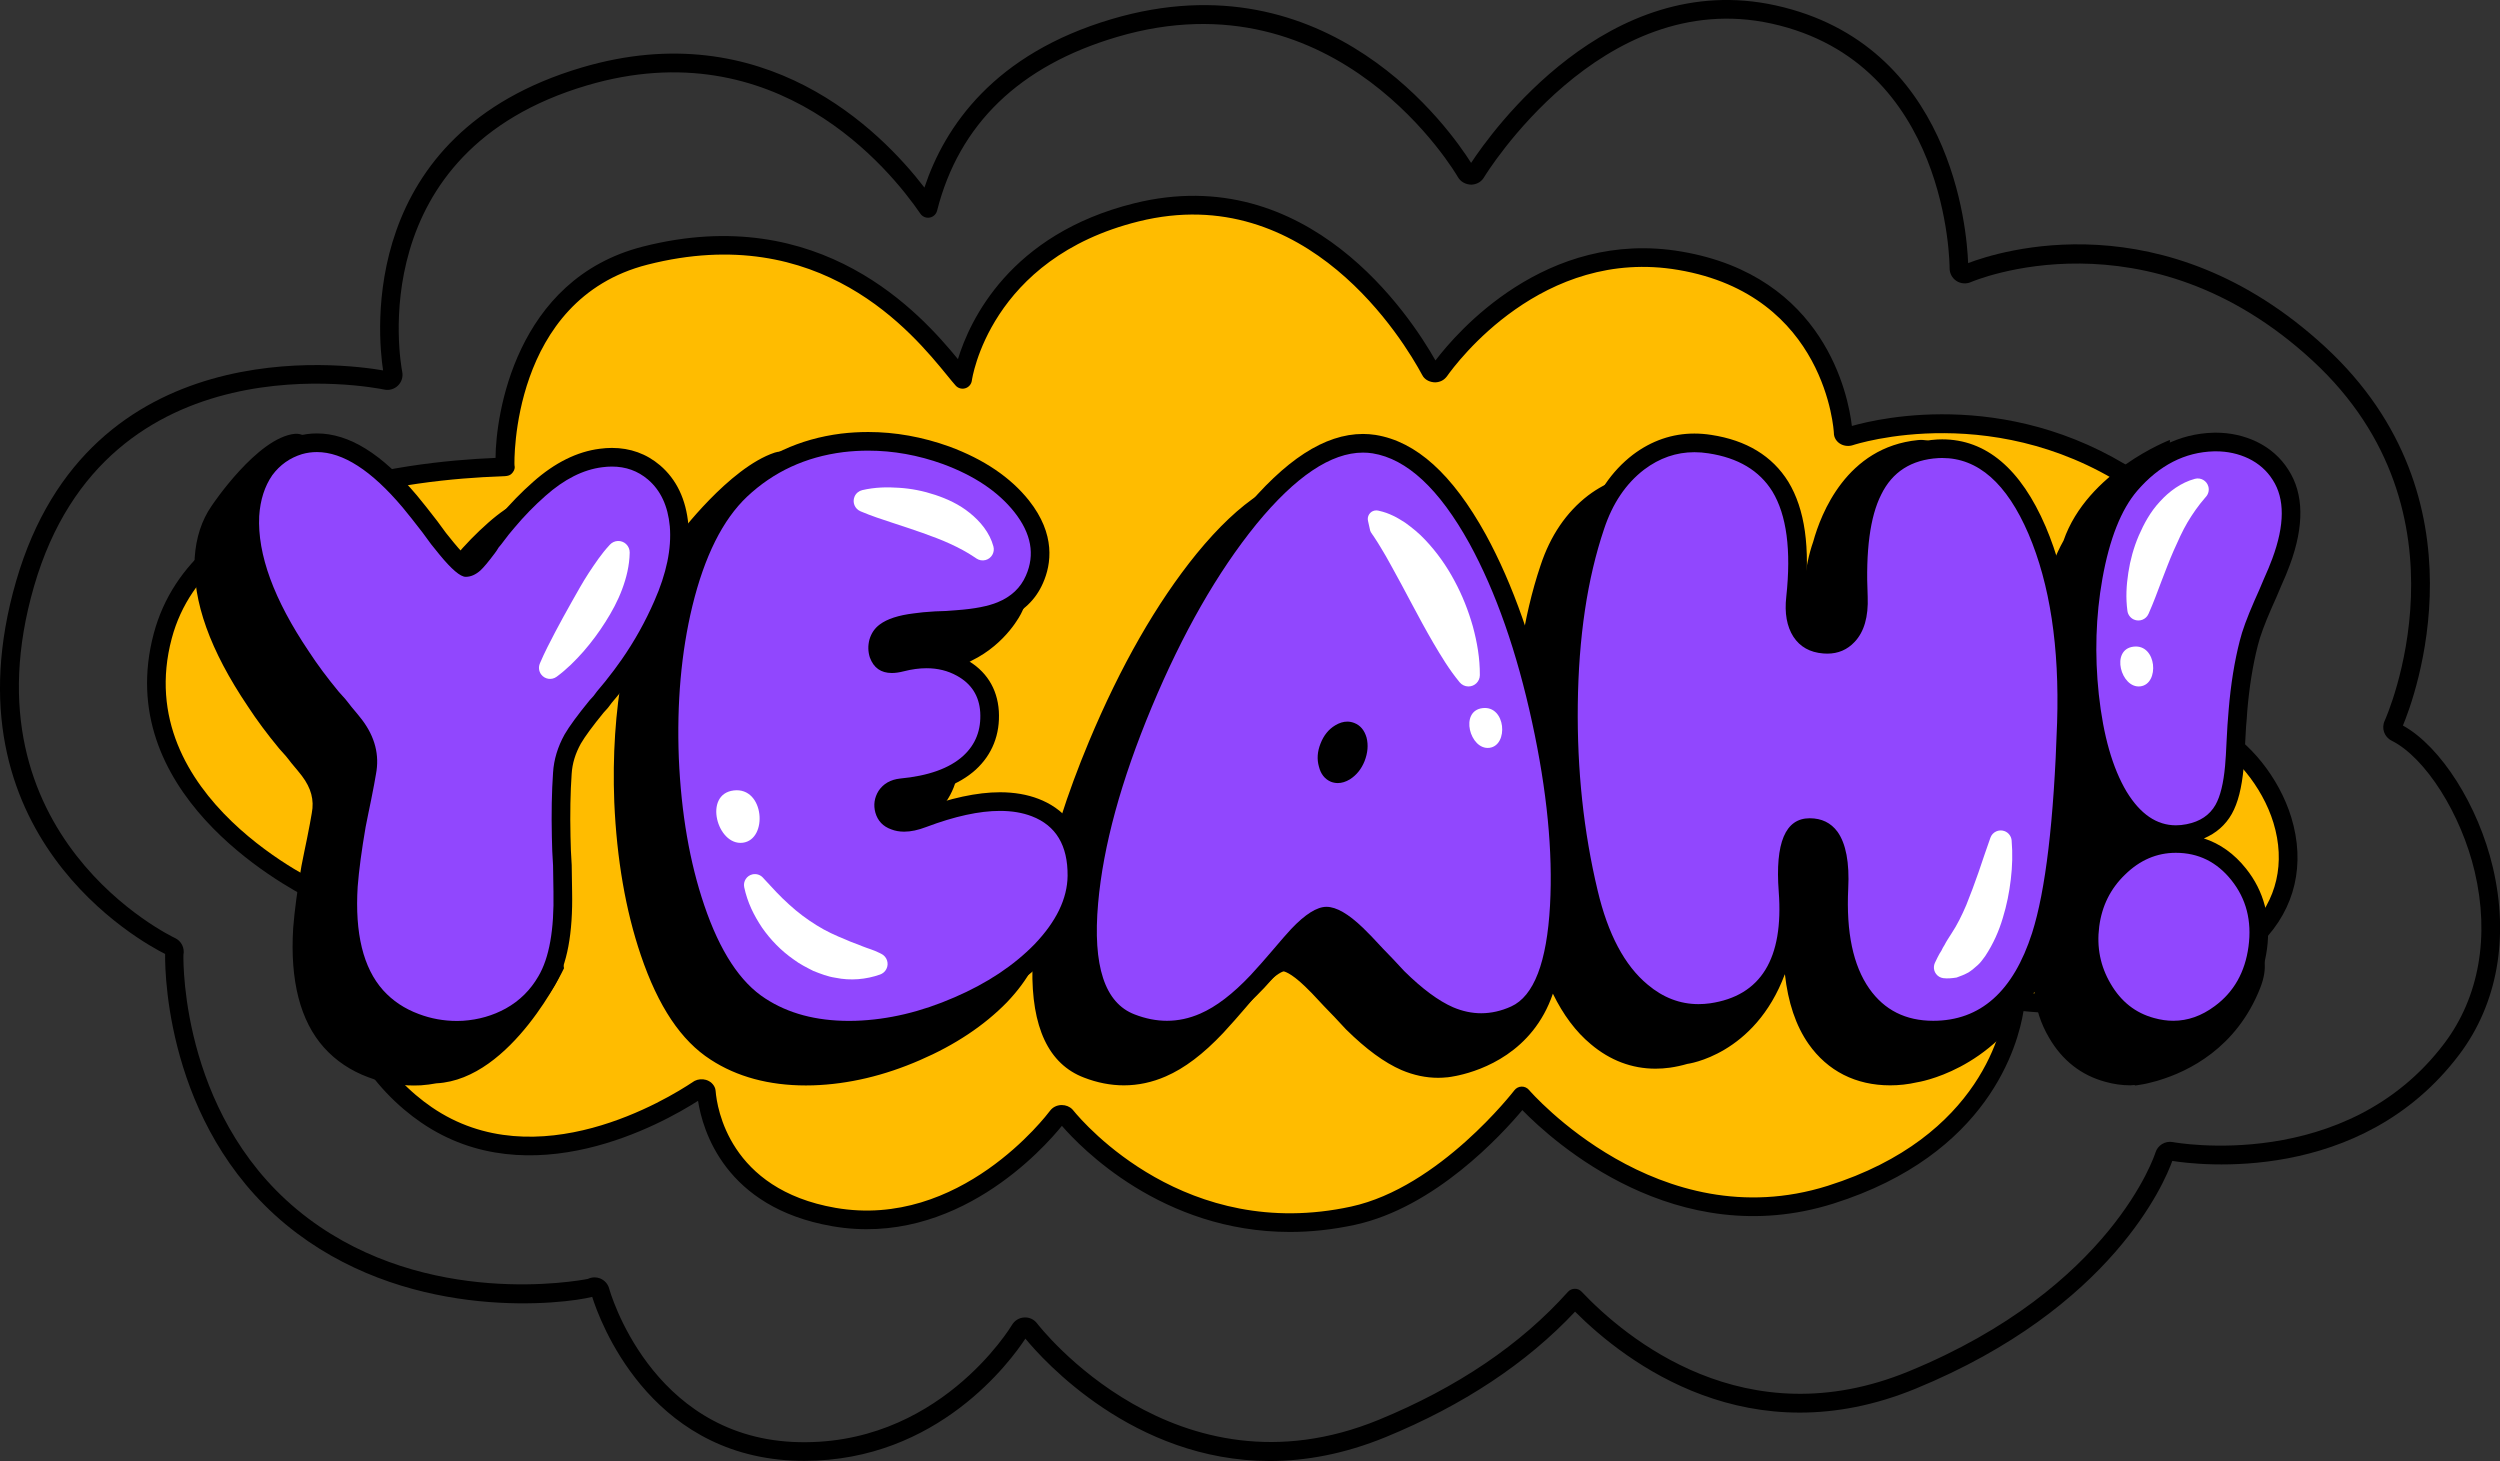 <?xml version="1.0" encoding="UTF-8"?>
<!DOCTYPE svg PUBLIC '-//W3C//DTD SVG 1.0//EN'
          'http://www.w3.org/TR/2001/REC-SVG-20010904/DTD/svg10.dtd'>
<svg height="615.4" preserveAspectRatio="xMidYMid meet" version="1.0" viewBox="0.0 0.0 1053.0 615.4" width="1053.0" xmlns="http://www.w3.org/2000/svg" xmlns:xlink="http://www.w3.org/1999/xlink" zoomAndPan="magnify"
><rect x="0.0" y="0.0" width="1053.0" height="615.4" fill="#333333" stroke="none"/><defs
  ><clipPath id="a"
    ><path d="M 0 0 L 1053.031 0 L 1053.031 615.379 L 0 615.379 Z M 0 0"
    /></clipPath
  ></defs
  ><g
  ><g clip-path="url(#a)" id="change1_1"
    ><path d="M 618.324 70.656 C 618.324 70.66 618.324 70.66 618.324 70.664 C 618.324 70.66 618.324 70.66 618.324 70.656 Z M 1011.559 306.875 C 1011.559 306.879 1011.559 306.883 1011.559 306.887 C 1011.559 306.883 1011.559 306.879 1011.559 306.875 Z M 69.605 400.449 C 69.539 400.676 69.527 400.906 69.566 401.125 C 69.582 400.711 69.598 400.48 69.605 400.449 Z M 248.996 544.777 C 248.996 544.781 248.996 544.781 248.996 544.785 C 248.996 544.781 248.996 544.777 248.996 544.777 Z M 251.195 545.652 C 251.129 545.695 251.027 545.742 250.906 545.789 C 251.008 545.758 251.105 545.711 251.195 545.652 Z M 250.434 538.031 C 251.188 538.031 251.941 538.16 252.66 538.43 C 254.625 539.184 256.078 540.809 256.594 542.789 C 256.754 543.391 273.738 604.371 333.918 607.344 C 394.918 610.203 425.934 558.598 426.238 558.078 C 427.324 556.219 429.246 555.035 431.383 554.918 C 433.527 554.777 435.531 555.711 436.844 557.445 C 437.43 558.219 495.254 633.109 580.715 598.027 C 613.738 584.465 640.547 566.336 660.402 544.141 C 661.137 543.32 662.176 542.848 663.27 542.832 C 664.449 542.805 665.422 543.258 666.176 544.055 C 684.672 563.562 735.121 605.883 803.918 577.633 C 889.625 542.438 907.699 486.055 907.871 485.488 C 908.797 482.383 911.977 480.43 915.207 481.051 C 915.93 481.188 988.129 494.418 1029.578 439.434 C 1044.199 420.047 1048.738 394.383 1042.352 367.164 C 1036.629 342.812 1021.59 319.086 1007.359 311.973 C 1004.238 310.406 1002.961 306.719 1004.441 303.566 C 1004.828 302.711 1043.621 216.121 974.082 151.934 C 904.055 87.289 830.883 118.496 830.152 118.816 C 828.188 119.695 825.859 119.512 824.059 118.34 C 822.227 117.133 821.152 115.113 821.172 112.938 C 821.18 112.066 820.992 26.473 746.254 9.953 C 674.367 -5.945 625.555 73.875 625.07 74.684 C 624.301 75.984 622.754 77.59 619.82 77.781 C 617.258 77.75 615.168 76.512 614.055 74.559 C 613.551 73.672 563.676 -11.953 470.539 15.551 C 429.445 27.676 403.93 52.301 394.703 88.738 C 394.324 90.234 393.105 91.375 391.586 91.645 C 390.059 91.93 388.527 91.266 387.656 89.996 C 374.895 71.363 327.102 12.398 247.332 35.945 C 152.508 63.922 168.688 152.863 169.422 156.637 C 169.836 158.734 169.172 160.887 167.648 162.391 C 166.121 163.891 163.953 164.535 161.879 164.094 C 157.121 163.117 44.945 141.324 14.355 246.891 C -16.234 352.398 72.754 394.656 73.656 395.07 C 76.375 396.309 77.859 399.297 77.262 402.172 C 77.16 406.027 76.75 473.395 129.898 513.254 C 180.109 550.91 243.039 539.586 247.625 538.676 C 248.508 538.246 249.469 538.031 250.434 538.031 Z M 534.824 615.379 C 477.383 615.383 439.344 572.887 431.895 563.828 C 425.805 573.129 395.066 615.309 338.871 615.312 C 337.121 615.312 335.348 615.273 333.543 615.188 C 272.871 612.191 252.543 556.117 249.434 546.246 C 237.832 549.211 175.055 556.941 125.188 519.531 C 71.309 479.125 69.387 412.148 69.551 401.805 C 60.059 397.074 -24.18 351.602 6.812 244.703 C 37.438 139.031 144.352 153.07 161.355 156.012 C 159.074 141.062 150.594 56.305 245.109 28.414 C 321.984 5.707 370.836 54.906 389.367 79.008 C 397.926 53.273 418.711 22.656 468.312 8.02 C 559.629 -18.949 611.098 55.066 619.629 68.613 C 628.121 55.684 677.242 -13.34 747.945 2.285 C 822.203 18.695 828.461 96.68 828.977 110.824 C 841.664 105.957 911.477 83.453 979.41 146.164 C 1048.578 210.012 1016.859 294.215 1012.109 305.598 C 1028.059 314.41 1043.859 339.219 1050 365.371 C 1056.93 394.898 1051.898 422.883 1035.859 444.16 C 994.27 499.312 925.316 490.633 914.977 488.98 C 911.836 497.762 889.801 550.852 806.902 584.895 C 737 613.609 685.082 574.129 663.414 552.477 C 643.082 574.152 616.285 591.91 583.695 605.289 C 566.211 612.469 549.855 615.379 534.824 615.379"
    /></g
    ><g id="change2_1"
    ><path d="M 961.324 345.391 C 956.258 328.785 943.219 313.137 930.316 308.172 C 929.324 307.789 928.906 306.867 929.379 306.094 C 929.727 305.52 963.465 248.32 903.234 205.535 C 842.832 162.633 779.852 183.547 779.23 183.766 C 778.961 183.859 778.68 183.902 778.395 183.902 C 778 183.902 777.609 183.816 777.27 183.645 C 776.684 183.348 776.336 182.844 776.344 182.309 C 776.355 181.73 772.969 120.949 707.574 109.828 C 644.922 99.164 606.574 155.824 606.16 156.355 C 605.789 156.84 605.27 157.082 604.379 157.129 C 603.648 157.117 602.98 156.812 602.617 156.324 C 602.199 155.746 558.973 69.535 478.703 89.434 C 412.422 105.863 405.449 159.785 405.449 159.785 C 394.746 147.762 354.285 86.645 271.754 107.664 C 211.703 122.961 212.195 194.09 212.836 196.609 C 212.969 197.125 87.84 195.402 68.551 267.883 C 49.855 338.133 134.617 376.379 135.398 376.652 C 136.328 376.98 134.133 438.348 179.586 469.562 C 230.047 504.211 293.809 459.055 294.375 458.766 C 294.926 458.484 295.617 458.43 296.238 458.605 C 296.855 458.789 297.324 459.188 297.492 459.68 C 297.633 460.094 298.902 503.535 351.238 512.613 C 406.758 522.246 445.191 470.512 445.453 470.16 C 445.801 469.699 446.418 469.406 447.105 469.375 C 447.828 469.344 448.449 469.578 448.867 470.004 C 449.355 470.508 494.047 528.539 569.91 512.051 C 609 503.551 640.988 461.598 640.988 461.598 C 640.988 461.598 696.242 526.777 771.023 503.207 C 844.723 479.977 848.609 423.25 848.754 422.875 C 849.051 422.094 850.094 421.621 851.109 421.773 C 851.746 421.871 914.035 430.793 950.066 394.02 C 962.898 380.93 966.895 363.656 961.324 345.391" fill="#ffbc00"
    /></g
    ><g id="change1_2"
    ><path d="M 780.258 182.059 C 780.27 182.242 780.273 182.352 780.273 182.383 C 780.273 182.273 780.27 182.164 780.258 182.059 Z M 850.523 425.66 C 850.531 425.66 850.539 425.66 850.547 425.66 C 850.535 425.66 850.531 425.66 850.523 425.66 Z M 447.215 465.445 C 448.926 465.445 450.531 466.094 451.672 467.254 C 451.758 467.34 451.984 467.605 452.059 467.699 C 456.73 473.434 499.734 523.289 569.074 508.211 C 606.266 500.129 637.559 459.621 637.871 459.215 C 638.594 458.273 639.703 457.707 640.891 457.676 C 642.055 457.645 643.215 458.148 643.988 459.055 C 644.523 459.688 698.508 521.953 769.844 499.465 C 835.152 478.879 843.758 431.891 844.816 422.68 C 844.855 422.355 844.969 421.785 845.082 421.477 C 846.051 418.953 848.816 417.441 851.711 417.895 C 852.289 417.977 912.801 426.441 947.266 391.27 C 959.039 379.258 962.699 363.367 957.57 346.535 C 952.902 331.242 940.574 316.324 928.902 311.84 C 927.289 311.215 926.062 309.973 925.539 308.434 C 925.039 306.984 925.215 305.387 926.012 304.066 C 927.336 301.844 957.832 249.137 900.961 208.734 C 842.465 167.191 781.117 187.273 780.508 187.477 C 778.852 188.043 776.984 187.91 775.484 187.141 C 773.574 186.18 772.387 184.301 772.418 182.246 C 772.395 181.836 769.312 124.312 706.914 113.699 C 649.73 103.941 613.406 152.895 609.453 158.504 C 608.18 160.172 606.602 160.941 604.578 161.051 C 602.367 161.023 600.555 160.133 599.465 158.66 C 599.352 158.512 599.062 158.016 598.973 157.844 C 591.508 143.969 550.664 75.637 479.648 93.246 C 416.703 108.844 409.406 159.777 409.344 160.289 C 409.145 161.812 408.074 163.082 406.605 163.535 C 405.141 163.996 403.539 163.547 402.516 162.398 C 401.562 161.328 400.379 159.883 398.965 158.145 C 384.395 140.297 345.699 92.875 272.723 111.473 C 215.051 126.16 216.613 195.242 216.699 195.922 C 216.992 197.07 216.691 198.02 215.973 198.969 C 214.82 200.508 213.645 200.551 210.797 200.648 C 174.289 201.934 87.711 211.156 72.344 268.891 C 54.484 336.016 136.047 372.664 136.879 373.016 C 139.266 373.848 139.398 375.883 139.621 379.254 C 142.961 429.566 164.406 454.371 181.809 466.324 C 226.078 496.73 281.285 462.801 291.906 455.688 C 292.031 455.605 292.445 455.34 292.578 455.27 C 294.035 454.535 295.762 454.379 297.34 454.836 C 299.18 455.371 300.629 456.711 301.207 458.41 C 301.312 458.719 301.406 459.32 301.434 459.641 C 301.996 466.48 307.086 500.969 351.91 508.746 C 404.289 517.828 440.773 469.859 442.305 467.816 C 443.387 466.387 445.066 465.535 446.93 465.449 C 447.023 465.445 447.121 465.445 447.215 465.445 Z M 543.293 518.898 C 489.445 518.898 455.176 483.328 447.273 474.203 C 439.844 483.402 402.586 525.52 350.566 516.484 C 305.262 508.625 295.926 475.977 294.012 463.664 C 278.797 473.402 223.297 504.336 177.359 472.797 C 158.531 459.863 135.336 433.227 131.789 379.773 C 131.773 379.586 131.762 379.414 131.754 379.242 C 117.797 372.316 47.109 333.184 64.754 266.875 C 81.219 205.02 169.496 194.465 208.723 192.867 C 208.793 175.258 216.859 117.598 270.785 103.863 C 345.91 84.723 388.098 132.539 403.484 151.27 C 408.461 135.02 425.266 98.633 477.762 85.621 C 551.027 67.469 594.012 133.07 604.617 151.824 C 613.359 140.312 651.012 96.203 708.234 105.957 C 768.652 116.234 778.504 166.609 780.012 179.422 C 791.527 176.121 849.391 162.48 905.508 202.332 C 961.191 241.891 940.129 293.48 934.113 305.539 C 947.234 311.777 959.992 327.586 965.078 344.242 C 965.078 344.242 965.078 344.242 965.082 344.242 C 971.086 363.953 966.75 382.602 952.871 396.77 C 918.965 431.363 862.945 427.051 852.301 425.879 C 850.02 440.062 837.672 486.32 772.203 506.957 C 706.066 527.797 654.293 480.973 641.207 467.578 C 632.32 478.176 604.371 508.574 570.746 515.887 C 561.109 517.98 551.949 518.898 543.293 518.898"
    /></g
    ><g id="change1_3"
    ><path d="M 932.426 388.512 C 931.355 386.695 930.191 384.914 928.832 383.215 C 924.426 377.691 919.145 373.637 913.184 371.156 C 917.32 368.902 920.633 365.66 922.953 361.551 C 925.629 356.801 927.309 350.254 928.102 341.523 C 928.336 339.035 928.566 335.277 928.801 330.07 L 928.961 327.156 L 929.121 324.316 C 929.34 321.969 929.508 319.781 929.625 317.754 C 930.469 307.656 931.953 298.41 934.043 290.27 C 934.945 286.555 936.859 281.375 939.758 274.758 L 941.742 270.289 L 943.648 265.789 C 945.238 262.266 946.527 259.16 947.496 256.492 C 953.742 239.617 953.496 225.758 946.754 215.348 C 943.461 210.113 938.781 205.957 932.918 203.098 C 927.387 200.469 921.441 199.16 915.168 199.16 L 914.199 199.172 C 913.98 199.176 913.766 199.215 913.547 199.223 L 913.973 185.297 C 913.973 185.297 879.266 198.602 869.16 227.711 C 865.797 233.688 863.055 240.844 860.887 249.266 C 858.199 251.824 854.648 254.215 850.418 256.449 C 848.758 250.496 846.883 244.773 844.617 239.469 C 839.246 226.957 832.773 217.555 825.258 211.293 C 823.195 195.07 818.055 184.352 807.848 185.363 C 777.777 188.34 766.961 216.41 763.723 228.172 C 760.09 238.438 758.672 252.152 759.488 269.867 C 759.645 273.82 759.176 276.953 758.191 279.344 C 753.582 279.969 749.074 280.543 744.695 281.066 C 743.254 278.625 742.738 275.055 743.258 270.469 C 745.621 248.559 743.297 232.203 736.148 220.426 C 729.195 209.223 718.004 202.41 702.828 200.109 C 700.41 199.727 697.941 199.531 695.543 199.531 C 685.941 199.531 676.984 202.609 668.918 208.688 C 659.723 215.754 653 225.656 648.871 238.176 C 641.594 259.781 637.719 285.59 637.379 314.84 C 637.324 319.039 637.371 323.215 637.465 327.367 C 637.012 325.102 636.578 322.852 636.078 320.551 C 629.457 289.953 620.262 263.758 608.75 242.691 C 594.457 216.867 578.984 202.957 561.43 200.121 C 559.586 199.84 557.773 199.699 555.969 199.699 C 539.473 199.699 522.461 210.68 503.965 233.266 C 487.188 253.941 471.941 280.574 458.621 312.453 C 449.379 334.602 442.844 355.238 438.953 374.176 C 435.48 362.16 427.094 356.312 419.742 353.484 C 414.801 351.582 409.188 350.613 403.062 350.613 C 393.172 350.613 381.965 353.023 368.805 357.977 C 366.391 358.906 364.352 359.367 362.691 359.367 C 361.863 359.367 361.168 359.254 360.566 359.02 C 360.477 358.984 360.391 358.949 360.301 358.922 C 359.504 358.637 359.453 358.469 359.293 357.914 C 359.137 357.352 359.129 356.887 359.562 356.129 C 359.84 355.742 360.34 355.246 361.965 355.062 C 375.664 353.785 386.375 349.805 393.629 343.246 C 400.898 336.598 404.398 327.734 403.793 317.582 C 403.137 307.492 398.098 299.625 389.219 294.777 C 384.129 291.961 378.363 290.52 372.129 290.52 C 370.484 290.52 368.777 290.668 367.055 290.867 C 370.504 288.152 374.621 285.922 379.473 284.574 L 380.684 284.531 C 380.801 284.527 380.914 284.52 381.027 284.512 L 385.547 284.176 C 394.066 283.543 400.621 282.23 405.59 280.16 C 406.902 279.617 408.055 278.934 409.242 278.273 C 424.133 271.012 430.172 258.254 430.172 258.254 L 437.727 242.391 C 437.727 242.391 429.633 237.285 417.781 230.285 C 417.285 229.594 416.793 228.902 416.242 228.203 C 408.41 218.328 396.949 210.551 382.168 205.086 C 375.113 202.543 368 200.875 360.891 199.895 C 345.586 192.977 332.359 188.625 326.312 190.637 C 307.051 197.043 285.711 225.625 285.711 225.625 L 285.562 225.801 C 285.504 225.871 285.441 225.945 285.383 226.016 L 273.102 240.715 C 273.074 240.172 273.07 239.625 273.027 239.094 C 272.02 228.039 267.867 219.355 260.684 213.219 C 254.723 208.148 247.641 205.582 239.617 205.582 C 237.914 205.582 236.148 205.703 234.371 205.938 C 224.59 207.16 214.898 211.957 205.625 220.188 C 200.645 224.578 195.934 229.41 191.645 234.527 C 190.039 236.363 188.305 238.531 186.613 240.828 C 186.148 241.473 185.664 242.078 185.09 242.734 C 184.77 243.102 184.477 243.492 184.219 243.906 L 183.527 245.008 L 182.855 245.953 C 180.887 248.574 179.668 250.027 178.934 250.844 L 177.938 250.41 C 176.961 249.426 175.672 248.016 173.988 245.969 C 173.18 244.961 172.047 243.559 170.648 241.836 L 168.941 239.504 L 167.102 236.992 C 165.105 234.398 163.328 232.129 161.719 230.109 C 151.715 210.75 134.867 181.707 124.258 182.719 C 108.398 184.227 89.305 212.844 89.293 212.859 C 89.23 212.945 89.168 213.031 89.109 213.117 C 84.945 219.145 82.555 226.473 82.004 234.902 C 81.109 253.402 88.449 273.859 104.438 297.594 C 108.098 303.207 112.523 309.168 117.516 315.203 C 117.566 315.266 117.617 315.324 117.668 315.383 C 118.438 316.266 119.363 317.305 120.445 318.492 L 121.602 319.938 L 122.695 321.348 C 122.773 321.449 122.855 321.547 122.941 321.645 C 124.738 323.766 126.168 325.512 127.191 326.84 C 131.062 331.973 132.395 336.973 131.324 342.488 C 131.305 342.594 131.285 342.695 131.27 342.801 C 130.953 344.797 130.301 348.277 129.328 353.145 L 128.164 358.777 L 126.984 364.684 C 126.969 364.762 126.953 364.844 126.941 364.922 C 125.223 374.879 124.062 383.598 123.492 390.836 C 122.102 413.137 126.473 430.047 136.473 441.242 C 141.48 446.812 147.758 451.012 155.141 453.742 C 161.223 456.039 167.699 457.215 174.332 457.215 C 175.32 457.215 176.316 457.188 177.32 457.137 C 179.559 456.984 181.73 456.68 183.863 456.285 C 183.895 456.285 183.926 456.293 183.957 456.289 C 215.707 454.539 237.559 407.812 237.559 407.812 L 224.875 338.414 C 225.504 336.23 226.391 334.066 227.602 331.879 C 229.246 329.051 232.461 324.676 237.074 319.027 L 238.586 317.363 C 238.777 317.152 238.961 316.934 239.133 316.703 L 240.461 314.934 C 241.793 313.379 242.91 312.031 243.812 310.902 C 246.605 307.41 249.098 304.09 251.211 301.035 C 255.199 295.297 258.789 289.199 261.988 282.879 L 262.348 282.582 C 259.227 299.699 257.984 318.219 258.734 337.871 C 259.773 361.871 263.535 383.543 269.914 402.328 C 277.238 423.926 286.867 438.328 299.359 446.348 C 310.371 453.531 323.875 457.191 339.434 457.191 C 340.445 457.191 341.465 457.176 342.492 457.145 C 357.328 456.664 372.461 453.09 387.5 446.523 C 402.195 440.191 414.539 431.98 424.148 422.133 C 428.656 417.406 432.188 412.605 434.848 407.75 C 434.395 432.699 441.672 448.215 456.57 453.879 C 462.141 456.043 467.816 457.148 473.391 457.148 C 479.367 457.148 485.297 455.883 491.023 453.379 C 498.891 449.973 506.82 443.98 515.227 435.07 C 516.773 433.406 518.387 431.621 520.113 429.656 L 524.516 424.586 C 528.125 420.316 530.727 417.336 532.309 415.645 C 538 409.633 540.598 409.152 540.68 409.141 C 540.656 409.152 543.375 409.402 549.68 415.477 C 550.961 416.68 553.312 419.035 557.648 423.77 C 557.699 423.824 557.754 423.879 557.805 423.934 L 562.32 428.617 L 566.727 433.352 C 566.816 433.449 566.906 433.539 567 433.633 C 575.453 441.965 583.078 447.551 590.312 450.707 C 595.441 452.887 600.613 453.973 605.762 453.973 C 607.027 453.973 608.289 453.891 609.555 453.762 L 609.559 453.773 C 609.559 453.773 609.684 453.758 609.75 453.75 C 609.832 453.742 609.914 453.734 609.996 453.723 C 610.57 453.656 611.734 453.484 613.285 453.172 C 613.668 453.094 614.051 453.016 614.434 452.926 C 624.121 450.762 645.656 443.266 654.074 418.531 C 658.402 427.402 663.73 434.578 670.098 439.848 C 678.168 446.652 687.344 450.129 697.301 450.129 C 699.289 450.129 701.336 449.984 703.379 449.703 C 705.805 449.352 708.285 448.824 710.746 448.102 L 710.75 448.109 C 710.75 448.109 739.07 444.48 751.797 410.27 C 753.098 422.16 756.402 432.062 761.789 439.742 C 769.805 451.133 781.68 457.148 796.137 457.148 C 799.738 457.148 803.609 456.762 807.57 455.844 L 807.57 455.848 C 807.57 455.848 839.395 451.07 856.859 417.789 C 857.457 424.598 859.52 431.078 863.102 437.141 C 868.641 446.66 876.609 452.91 886.762 455.66 C 890.238 456.637 893.801 457.141 897.27 457.141 C 897.875 457.141 898.465 457.02 899.066 456.992 C 899.133 457.07 899.242 457.215 899.242 457.215 C 899.242 457.215 900.523 457.098 902.664 456.688 C 903.445 456.57 904.211 456.367 904.98 456.195 C 906.051 455.949 907.207 455.66 908.504 455.285 C 908.785 455.191 909.074 455.117 909.355 455.016 C 921.656 451.305 942.023 441.508 952.004 416.121 C 958.68 399.133 947.137 391.637 932.426 388.512"
    /></g
    ><g id="change3_1"
    ><path d="M 192.461 433.945 C 186.445 433.945 180.578 432.887 175.027 430.789 C 168.457 428.355 162.871 424.625 158.441 419.707 C 149.383 409.559 145.449 393.91 146.738 373.18 C 147.297 366.059 148.438 357.496 150.133 347.668 L 151.32 341.711 L 152.496 336 C 153.48 331.078 154.145 327.566 154.469 325.477 C 155.848 318.391 154.164 311.914 149.359 305.535 C 148.297 304.156 146.832 302.367 144.984 300.195 L 143.711 298.559 L 142.406 296.93 C 141.43 295.871 140.461 294.789 139.668 293.879 C 134.723 287.898 130.41 282.094 126.793 276.547 C 111.695 254.129 104.438 234.141 105.254 217.18 C 105.746 209.621 107.836 203.16 111.461 197.906 C 115.27 192.785 120.164 189.324 126.094 187.52 C 128.543 186.82 130.996 186.484 133.465 186.484 C 145.766 186.484 158.555 194.555 172.559 211.156 C 174.824 213.883 177.648 217.434 181.031 221.828 L 184.766 226.922 L 188.18 231.137 C 194.031 238.27 196.156 238.992 196.383 239.055 C 197.285 239.031 198.457 238.484 199.727 237.348 C 200.48 236.664 202.082 234.922 205.223 230.734 L 206.004 229.637 L 206.707 228.504 C 206.816 228.324 206.941 228.152 207.078 227.996 C 207.762 227.215 208.352 226.484 208.84 225.801 C 210.488 223.562 212.133 221.504 213.773 219.629 C 217.836 214.781 222.363 210.137 227.176 205.891 C 235.648 198.367 244.41 193.996 253.203 192.898 C 254.73 192.695 256.27 192.594 257.75 192.594 C 264.52 192.594 270.477 194.742 275.469 198.988 C 281.605 204.234 285.16 211.758 286.035 221.359 C 286.867 231.379 284.562 242.602 279.191 254.75 C 275.32 263.621 270.582 272.125 265.109 279.992 C 263.082 282.922 260.66 286.148 257.926 289.566 C 257.008 290.715 255.867 292.086 254.496 293.688 L 253.148 295.496 L 251.242 297.617 C 246.508 303.414 243.086 308.074 241.195 311.332 C 238.637 315.961 237.164 320.805 236.867 325.656 C 236.316 333.574 236.152 342.57 236.375 352.426 L 236.543 358.422 L 236.867 364.34 C 236.988 369.305 237.039 373.012 237.039 375.598 C 237.398 392.469 235.141 404.809 230.137 413.23 C 226.473 419.582 221.359 424.633 214.957 428.199 C 208.988 431.484 202.363 433.391 195.246 433.875 C 194.27 433.926 193.363 433.945 192.461 433.945" fill="#9147fe"
    /></g
    ><g id="change1_4"
    ><path d="M 133.465 182.559 C 130.637 182.559 127.82 182.949 125.102 183.719 C 118.203 185.816 112.629 189.754 108.391 195.457 C 108.336 195.527 108.285 195.602 108.234 195.676 C 104.195 201.523 101.879 208.648 101.34 216.855 C 100.461 235.062 107.734 255.281 123.57 278.789 C 127.215 284.379 131.613 290.301 136.578 296.305 C 136.621 296.355 136.664 296.41 136.711 296.461 C 137.48 297.344 138.41 298.387 139.496 299.578 L 140.676 301.055 L 141.781 302.473 C 141.852 302.562 141.922 302.648 141.992 302.734 C 143.797 304.859 145.234 306.621 146.277 307.969 C 150.32 313.336 151.766 318.797 150.641 324.59 C 150.625 324.68 150.609 324.773 150.594 324.863 C 150.277 326.859 149.621 330.355 148.641 335.254 L 147.48 340.895 L 146.301 346.793 C 146.285 346.859 146.273 346.93 146.262 347 C 144.551 356.922 143.398 365.605 142.828 372.805 C 141.461 394.75 145.73 411.359 155.504 422.309 C 160.379 427.727 166.492 431.816 173.691 434.477 C 179.641 436.727 185.973 437.875 192.461 437.875 C 193.43 437.875 194.406 437.852 195.387 437.801 C 203.203 437.27 210.379 435.203 216.832 431.648 C 223.898 427.715 229.516 422.164 233.562 415.145 C 238.898 406.164 241.336 393.145 240.969 375.434 C 240.969 372.992 240.91 369.254 240.801 364.379 C 240.797 364.293 240.793 364.207 240.789 364.121 L 240.461 358.211 L 240.297 352.297 C 240.082 342.586 240.242 333.715 240.781 325.965 C 241.051 321.574 242.32 317.406 244.672 313.164 C 246.359 310.258 249.621 305.816 254.285 300.105 L 255.82 298.422 C 255.984 298.238 256.141 298.047 256.289 297.852 L 257.645 296.047 C 258.977 294.492 260.09 293.148 260.992 292.02 C 263.777 288.539 266.25 285.242 268.344 282.219 C 273.945 274.164 278.812 265.438 282.801 256.301 C 288.426 243.582 290.836 231.715 289.949 221.066 C 288.973 210.344 284.961 201.938 278.027 196.008 C 272.293 191.133 265.473 188.664 257.746 188.664 C 256.098 188.664 254.383 188.781 252.66 189.012 C 243.117 190.203 233.645 194.898 224.559 202.965 C 219.613 207.32 214.945 212.109 210.703 217.176 C 209.102 219.008 207.387 221.148 205.719 223.418 C 205.242 224.078 204.73 224.715 204.125 225.406 C 203.848 225.723 203.598 226.062 203.371 226.422 L 202.664 227.555 L 201.973 228.527 C 198.848 232.688 197.477 234.086 197.039 234.488 C 196.969 234.551 196.898 234.609 196.836 234.66 C 195.82 233.801 194.008 232.055 191.184 228.609 C 190.363 227.586 189.223 226.176 187.82 224.445 L 186.09 222.09 L 184.254 219.582 C 180.773 215.059 177.898 211.434 175.594 208.664 C 160.766 191.086 146.996 182.559 133.465 182.559 Z M 133.465 190.41 C 144.438 190.41 156.465 198.168 169.559 213.688 C 171.785 216.363 174.574 219.879 177.922 224.227 L 179.758 226.734 L 181.602 229.242 C 183.047 231.031 184.219 232.477 185.113 233.594 C 190.238 239.84 193.922 242.961 196.152 242.961 C 198.27 242.961 200.332 242.07 202.34 240.281 C 203.68 239.059 205.684 236.66 208.363 233.09 L 209.199 231.922 L 210.035 230.582 C 210.812 229.691 211.48 228.855 212.039 228.074 C 213.602 225.953 215.16 224.004 216.727 222.219 C 220.738 217.426 225.09 212.965 229.77 208.84 C 237.688 201.812 245.66 197.797 253.688 196.797 C 255.082 196.609 256.434 196.52 257.746 196.52 C 263.586 196.52 268.645 198.34 272.926 201.98 C 278.277 206.555 281.34 213.133 282.125 221.719 C 282.902 231.082 280.727 241.566 275.602 253.16 C 271.809 261.859 267.238 270.055 261.883 277.75 C 259.879 280.648 257.535 283.77 254.859 287.117 C 253.965 288.234 252.852 289.57 251.516 291.129 L 250.008 293.137 L 248.336 294.977 C 243.32 301.113 239.805 305.906 237.801 309.359 C 234.898 314.602 233.281 319.957 232.949 325.418 C 232.391 333.445 232.223 342.48 232.445 352.516 L 232.613 358.535 L 232.949 364.559 C 233.059 369.355 233.117 373.035 233.117 375.598 C 233.449 391.652 231.328 403.527 226.762 411.223 C 223.414 417.023 218.844 421.539 213.047 424.77 C 207.578 427.781 201.559 429.512 194.98 429.957 C 194.137 430 193.297 430.023 192.461 430.023 C 186.898 430.023 181.551 429.055 176.414 427.113 C 170.395 424.887 165.375 421.539 161.359 417.078 C 152.996 407.711 149.43 393.16 150.656 373.422 C 151.211 366.398 152.328 358.035 154 348.332 L 155.172 342.48 L 156.344 336.793 C 157.348 331.773 158.016 328.207 158.352 326.086 C 159.91 318.059 157.961 310.422 152.496 303.172 C 151.379 301.723 149.871 299.883 147.98 297.652 L 146.809 296.148 L 145.473 294.477 C 144.355 293.25 143.406 292.191 142.629 291.297 C 137.832 285.5 133.648 279.871 130.086 274.402 C 115.363 252.551 108.395 233.539 109.176 217.367 C 109.621 210.566 111.461 204.824 114.695 200.141 C 117.926 195.789 122.109 192.836 127.238 191.273 C 129.273 190.699 131.352 190.41 133.465 190.41"
    /></g
    ><g id="change3_2"
    ><path d="M 357.566 433.926 C 343.02 433.926 330.461 430.547 320.242 423.883 C 308.953 416.633 299.75 402.719 292.91 382.547 C 286.688 364.223 283.016 343.031 282 319.566 C 281.098 295.984 283.051 274.07 287.793 254.418 C 293.078 232.688 301.223 216.504 311.996 206.32 C 323.711 195.301 338.066 188.652 354.676 186.543 C 358.355 186.105 362.055 185.887 365.695 185.887 C 376.617 185.887 387.648 187.863 398.48 191.766 C 412.402 196.914 423.109 204.141 430.332 213.258 C 438.414 223.48 440.219 233.84 435.699 244.047 C 433.066 250.094 428.363 254.562 421.73 257.297 C 417.293 259.145 411.262 260.332 403.297 260.926 L 398.773 261.258 L 393.949 261.434 C 390.504 261.645 387.641 261.914 385.523 262.23 C 379.668 262.941 375.461 264.262 372.91 266.168 C 371.465 267.238 370.516 268.645 369.977 270.484 C 369.523 272.23 369.559 273.977 370.117 275.723 C 371.09 278.391 372.703 279.539 375.621 279.539 C 376.785 279.539 378.121 279.344 379.609 278.961 C 383.328 278.012 386.906 277.527 390.254 277.527 C 395.609 277.527 400.535 278.754 404.906 281.172 C 412.246 285.176 416.254 291.43 416.793 299.738 C 417.312 308.434 414.461 315.676 408.336 321.289 C 401.902 327.102 392.188 330.645 379.449 331.84 C 376.648 332.148 374.68 333.25 373.32 335.289 C 372.184 337.145 371.895 339.082 372.504 341.266 C 373.141 343.469 374.445 344.828 376.715 345.637 C 378.023 346.141 379.363 346.375 380.82 346.375 C 383.113 346.375 385.773 345.805 388.715 344.668 C 401.141 339.992 412.059 337.625 421.191 337.625 C 426.684 337.625 431.676 338.477 436.027 340.156 C 444.129 343.27 453.754 350.797 453.598 368.941 C 453.469 379.527 448.438 390.102 438.633 400.387 C 429.465 409.781 417.672 417.613 403.555 423.695 C 389.137 429.988 374.637 433.422 360.48 433.879 C 359.492 433.91 358.523 433.926 357.566 433.926" fill="#9147fe"
    /></g
    ><g id="change1_5"
    ><path d="M 365.695 181.961 C 361.898 181.961 358.043 182.188 354.238 182.641 C 336.742 184.859 321.645 191.855 309.312 203.449 C 297.965 214.18 289.445 231.008 283.98 253.48 C 279.145 273.496 277.16 295.77 278.074 319.695 C 279.109 343.574 282.848 365.133 289.191 383.809 C 296.422 405.141 305.895 419.336 318.141 427.199 C 328.961 434.258 342.242 437.852 357.562 437.852 C 358.559 437.852 359.57 437.836 360.586 437.805 C 375.262 437.328 390.246 433.789 405.145 427.285 C 419.699 421.016 431.914 412.891 441.41 403.16 C 451.984 392.07 457.387 380.598 457.523 369 C 457.699 348.578 446.695 340.051 437.438 336.488 C 432.633 334.637 427.168 333.699 421.191 333.699 C 411.586 333.699 400.199 336.148 387.359 340.984 C 384.812 341.965 382.633 342.449 380.82 342.449 C 379.84 342.449 379 342.309 378.254 342.02 C 378.18 341.988 378.105 341.961 378.027 341.934 C 376.84 341.516 376.523 341.035 376.258 340.121 C 375.984 339.129 376.086 338.344 376.664 337.355 C 377.176 336.633 377.961 335.953 379.957 335.73 C 393.414 334.477 403.891 330.598 410.945 324.219 C 417.93 317.828 421.293 309.305 420.711 299.527 C 420.086 289.879 415.266 282.352 406.766 277.715 C 401.852 274.992 396.285 273.602 390.258 273.602 C 386.582 273.602 382.676 274.129 378.645 275.16 C 377.465 275.465 376.453 275.613 375.629 275.613 C 374.543 275.613 374.281 275.613 373.812 274.383 C 373.535 273.438 373.527 272.508 373.777 271.477 C 374.152 270.262 374.715 269.723 375.215 269.355 C 376.387 268.473 379.254 266.945 385.883 266.145 C 385.961 266.133 386.031 266.125 386.105 266.113 C 388.062 265.82 390.781 265.562 394.188 265.355 L 398.77 265.191 C 398.867 265.188 398.969 265.184 399.07 265.176 L 403.586 264.84 C 411.973 264.219 418.406 262.934 423.254 260.91 C 430.836 257.789 436.246 252.633 439.309 245.59 C 442.832 237.633 444.691 225.098 433.422 210.828 C 425.73 201.129 414.449 193.48 399.875 188.09 C 388.551 184.016 377.07 181.961 365.695 181.961 Z M 365.695 189.812 C 376.211 189.812 386.695 191.691 397.152 195.457 C 410.418 200.363 420.453 207.109 427.258 215.695 C 434.395 224.727 436.008 233.648 432.109 242.457 C 429.879 247.59 425.922 251.32 420.23 253.664 C 416.219 255.336 410.473 256.453 403.004 257.008 L 398.488 257.344 L 393.805 257.512 C 390.125 257.734 387.168 258.012 384.941 258.348 C 378.473 259.129 373.676 260.688 370.555 263.031 C 368.434 264.594 366.988 266.711 366.207 269.387 C 365.539 271.953 365.594 274.461 366.375 276.914 C 367.969 281.281 371.055 283.469 375.629 283.469 C 377.121 283.469 378.777 283.234 380.594 282.766 C 384.004 281.895 387.227 281.457 390.258 281.457 C 394.961 281.457 399.207 282.508 403.004 284.605 C 409.137 287.953 412.426 293.086 412.871 299.996 C 413.316 307.469 410.918 313.602 405.68 318.395 C 399.883 323.637 391.016 326.812 379.086 327.926 C 375.074 328.375 372.062 330.102 370.055 333.113 C 368.27 336.012 367.824 339.078 368.715 342.312 C 369.719 345.77 371.945 348.113 375.406 349.336 C 377.059 349.98 378.863 350.301 380.82 350.301 C 383.613 350.301 386.715 349.645 390.125 348.332 C 402.137 343.812 412.492 341.551 421.191 341.551 C 426.223 341.551 430.695 342.305 434.617 343.816 C 444.762 347.723 449.781 356.086 449.672 368.906 C 449.555 378.496 444.93 388.09 435.789 397.676 C 426.977 406.707 415.715 414.18 402 420.09 C 387.953 426.223 374.07 429.512 360.352 429.957 C 359.414 429.984 358.484 429.996 357.562 429.996 C 343.73 429.996 332.004 426.863 322.387 420.59 C 311.789 413.789 303.203 400.688 296.629 381.285 C 290.492 363.219 286.926 342.594 285.922 319.398 C 285.031 296.094 286.926 274.738 291.609 255.336 C 296.738 234.262 304.43 218.871 314.691 209.172 C 325.84 198.691 339.332 192.445 355.168 190.438 C 358.68 190.02 362.191 189.812 365.695 189.812"
    /></g
    ><g id="change3_3"
    ><path d="M 567.484 307.871 C 566.562 307.871 565.527 308.211 564.41 308.883 C 562.375 310.102 560.887 311.98 559.863 314.625 C 558.832 317.207 558.648 319.551 559.301 321.828 C 559.961 324.445 561.148 325.242 562.113 325.664 C 562.484 325.809 562.977 325.902 563.477 325.902 C 564.402 325.902 565.441 325.562 566.562 324.891 C 568.562 323.609 570.086 321.695 571.121 319.113 C 572.152 316.445 572.379 313.992 571.789 311.645 C 571.113 309.285 569.93 308.535 568.984 308.164 C 568.48 307.969 567.992 307.871 567.484 307.871 Z M 491.52 433.887 C 486.586 433.887 481.531 432.895 476.5 430.941 C 462.141 425.477 456.117 408.371 458.625 380.102 C 460.766 355.734 468.461 327.539 481.488 296.309 C 494.629 264.867 509.621 238.66 526.055 218.406 C 543.527 197.07 559.238 186.707 574.098 186.707 C 575.641 186.707 577.195 186.824 578.711 187.059 C 594.414 189.598 609.09 203.039 622.355 227.008 C 633.641 247.66 642.668 273.395 649.188 303.512 C 655.477 332.496 658.035 358.738 656.793 381.5 C 655.355 407.414 649.242 422.461 638.109 427.512 C 633.41 429.633 628.633 430.707 623.895 430.707 C 619.438 430.707 614.945 429.758 610.531 427.883 C 603.938 425.008 596.617 419.617 588.734 411.844 L 584.105 406.875 L 579.633 402.238 C 576.016 398.293 573.27 395.438 571.398 393.676 C 564.355 386.887 560.426 385.879 558.707 385.879 C 557.09 385.879 553.379 386.938 546.676 394.02 C 545.047 395.758 542.387 398.805 538.793 403.059 L 534.414 408.105 C 532.695 410.055 531.105 411.809 529.645 413.391 C 521.805 421.695 514.223 427.461 507.078 430.551 C 502.02 432.758 496.781 433.887 491.52 433.887" fill="#9147fe"
    /></g
    ><g id="change1_6"
    ><path d="M 563.547 321.969 C 563.441 321.855 563.301 321.605 563.148 321.008 C 563.129 320.922 563.105 320.836 563.082 320.746 C 562.824 319.848 562.586 318.391 563.492 316.125 C 564.449 313.648 565.625 312.73 566.426 312.25 C 567.156 311.812 567.48 311.801 567.484 311.801 C 567.602 311.844 567.801 312.051 568.012 312.73 C 568.355 314.227 568.168 315.863 567.441 317.73 C 566.758 319.438 565.797 320.688 564.441 321.586 C 563.953 321.863 563.664 321.945 563.547 321.969 Z M 574.098 182.781 C 557.988 182.785 541.281 193.617 523.027 215.902 C 506.332 236.488 491.145 263.02 477.867 294.793 C 464.68 326.398 456.891 354.984 454.711 379.758 C 452.031 409.988 458.902 428.445 475.129 434.621 C 480.566 436.73 486.098 437.812 491.52 437.812 C 497.328 437.812 503.094 436.574 508.664 434.141 C 516.387 430.801 524.18 424.898 532.473 416.113 C 534.008 414.461 535.613 412.684 537.336 410.73 L 541.727 405.66 C 545.344 401.391 547.957 398.395 549.555 396.688 C 555.953 389.926 558.684 389.805 558.711 389.805 C 558.832 389.805 561.805 389.883 568.648 396.473 C 570.484 398.203 573.164 400.996 576.672 404.82 C 576.715 404.871 576.762 404.918 576.809 404.965 L 581.324 409.648 L 585.742 414.398 C 585.82 414.48 585.898 414.562 585.98 414.641 C 594.324 422.867 601.828 428.371 608.926 431.469 C 613.895 433.578 618.902 434.637 623.891 434.637 C 629.191 434.637 634.516 433.441 639.719 431.09 C 652.324 425.375 659.191 409.227 660.719 381.719 C 661.977 358.594 659.387 332.004 653.023 302.68 C 646.426 272.195 637.27 246.109 625.812 225.145 C 611.719 199.672 596.527 185.961 579.363 183.188 C 577.594 182.914 575.844 182.781 574.098 182.781 Z M 563.48 329.828 C 565.137 329.828 566.832 329.309 568.578 328.262 C 571.363 326.48 573.43 323.914 574.766 320.566 C 576.105 317.113 576.383 313.824 575.602 310.699 C 574.711 307.578 572.98 305.516 570.418 304.512 C 569.453 304.137 568.477 303.945 567.484 303.945 C 565.828 303.945 564.129 304.469 562.387 305.516 C 559.598 307.188 557.535 309.754 556.199 313.207 C 554.863 316.555 554.637 319.789 555.531 322.91 C 556.309 326.035 557.984 328.152 560.547 329.266 C 561.508 329.641 562.488 329.828 563.48 329.828 M 574.098 190.637 C 575.449 190.637 576.785 190.738 578.109 190.941 C 592.605 193.281 606.211 205.941 618.922 228.91 C 630.07 249.316 638.879 274.461 645.352 304.344 C 651.594 333.113 654.102 358.762 652.875 381.285 C 651.539 405.367 646.074 419.586 636.484 423.934 C 632.285 425.832 628.09 426.781 623.891 426.781 C 619.949 426.781 616.008 425.945 612.066 424.27 C 605.93 421.594 599.07 416.523 591.492 409.051 L 586.977 404.199 L 582.461 399.516 C 578.777 395.5 575.988 392.605 574.098 390.816 C 567.961 384.91 562.832 381.953 558.711 381.953 C 554.695 381.953 549.73 385.078 543.82 391.32 C 542.148 393.105 539.473 396.172 535.793 400.52 L 531.445 405.535 C 529.773 407.434 528.211 409.164 526.762 410.723 C 519.289 418.641 512.211 424.051 505.52 426.945 C 500.926 428.953 496.262 429.957 491.52 429.957 C 487.055 429.957 482.52 429.066 477.922 427.281 C 465.32 422.488 460.191 406.875 462.531 380.445 C 464.652 356.363 472.18 328.82 485.113 297.82 C 498.16 266.598 512.824 240.953 529.105 220.879 C 545.617 200.719 560.617 190.637 574.098 190.637"
    /></g
    ><g id="change3_4"
    ><path d="M 814.27 433.883 C 801.367 433.883 791.227 428.762 784.125 418.668 C 776.84 408.277 773.617 393.273 774.551 374.066 C 775.062 364.09 773.785 356.875 770.754 352.613 C 768.742 349.879 766.027 348.578 762.25 348.578 C 759.938 348.578 758.23 349.262 756.875 350.723 C 754.504 353.277 751.93 359.617 753.117 375.305 C 755.973 413.297 737.137 424.105 720.836 426.48 C 718.992 426.734 717.184 426.863 715.426 426.863 C 706.715 426.863 698.656 423.793 691.477 417.738 C 681.176 409.211 673.645 395.16 669.109 376 C 663.156 351.055 660.305 324.395 660.645 296.77 C 660.98 268.051 664.766 242.77 671.891 221.633 C 675.676 210.141 681.805 201.062 690.109 194.684 C 697.293 189.273 705.207 186.539 713.668 186.539 C 715.805 186.539 718.004 186.715 720.211 187.059 C 733.805 189.133 743.789 195.145 749.859 204.93 C 756.422 215.738 758.516 231.043 756.285 251.742 C 755.609 257.723 756.422 262.547 758.695 266.102 C 760.773 269.258 763.906 270.98 768.246 271.328 C 768.727 271.367 769.188 271.387 769.637 271.387 C 773.125 271.387 775.957 270.18 778.289 267.699 C 781.539 264.27 783.035 258.816 782.746 251.48 C 781.812 231.23 783.809 216.527 788.852 206.566 C 794.156 195.703 803.371 189.781 816.215 189.027 C 816.852 188.992 817.453 188.98 818.051 188.98 C 834.777 188.98 848.227 200.543 858.016 223.348 C 867.238 244.977 871.395 272.266 870.375 304.469 C 869.031 345.898 865.426 376.086 859.656 394.184 C 851.191 420.531 835.922 433.883 814.27 433.883" fill="#9147fe"
    /></g
    ><g id="change1_7"
    ><path d="M 713.672 182.613 C 704.34 182.613 695.625 185.613 687.777 191.527 C 678.785 198.434 672.199 208.141 668.148 220.43 C 660.91 241.918 657.059 267.605 656.715 296.723 C 656.375 324.672 659.262 351.656 665.293 376.918 C 670.02 396.914 677.996 411.68 689 420.785 C 696.855 427.406 705.766 430.789 715.43 430.789 C 717.363 430.789 719.352 430.648 721.34 430.375 C 739.355 427.75 760.109 416.023 757.035 375.008 C 755.82 358.98 758.809 354.41 759.754 353.395 C 760.152 352.965 760.703 352.508 762.25 352.508 C 765.371 352.508 766.684 353.703 767.633 354.996 C 769.277 357.309 771.203 362.562 770.633 373.859 C 769.652 393.977 773.113 409.801 780.91 420.918 C 788.797 432.129 800.02 437.809 814.27 437.809 C 830.461 437.809 852.129 430.449 863.391 395.395 C 869.359 376.672 872.93 346.977 874.301 304.598 C 875.336 271.812 871.074 243.961 861.633 221.816 C 851.156 197.414 836.496 185.055 818.051 185.055 C 817.391 185.055 816.723 185.07 816.055 185.105 C 801.824 185.941 791.215 192.781 785.301 204.891 C 779.992 215.375 777.859 230.711 778.824 251.684 C 779.066 257.871 777.934 262.367 775.449 264.988 C 773.836 266.703 772.051 267.461 769.645 267.461 C 769.301 267.461 768.949 267.445 768.59 267.414 C 764.562 267.094 762.977 265.457 761.953 263.902 C 760.223 261.207 759.613 257.246 760.184 252.207 C 762.52 230.578 760.246 214.473 753.242 202.926 C 746.492 192.047 735.582 185.426 720.777 183.176 C 718.41 182.805 716.008 182.613 713.672 182.613 Z M 713.672 190.469 C 715.609 190.469 717.586 190.625 719.598 190.941 C 732.086 192.836 741.062 198.191 746.527 206.996 C 752.547 216.922 754.5 231.699 752.383 251.32 C 751.598 258.234 752.602 263.867 755.391 268.215 C 758.18 272.453 762.359 274.797 767.938 275.238 C 768.516 275.289 769.086 275.312 769.645 275.312 C 774.234 275.312 778.066 273.672 781.148 270.391 C 785.164 266.156 787.004 259.801 786.668 251.32 C 785.777 231.922 787.672 217.594 792.355 208.336 C 797.039 198.746 805.066 193.617 816.441 192.949 C 816.98 192.922 817.52 192.906 818.051 192.906 C 833.137 192.906 845.254 203.566 854.41 224.895 C 863.441 246.082 867.457 272.562 866.453 304.344 C 865.113 345.602 861.602 375.152 855.914 392.992 C 847.996 417.637 834.113 429.957 814.27 429.957 C 802.668 429.957 793.695 425.441 787.34 416.406 C 780.535 406.707 777.578 392.656 778.473 374.258 C 779.027 363.332 777.523 355.359 773.957 350.34 C 771.168 346.551 767.266 344.652 762.25 344.652 C 751.988 344.652 747.641 354.969 749.203 375.598 C 751.32 403.809 741.676 419.477 720.266 422.598 C 718.629 422.824 717.016 422.938 715.43 422.938 C 707.633 422.938 700.492 420.203 694.008 414.734 C 684.305 406.707 677.281 393.492 672.93 375.094 C 667.02 350.34 664.234 324.246 664.566 296.816 C 664.902 268.383 668.582 243.742 675.609 222.887 C 679.176 212.07 684.809 203.711 692.504 197.797 C 698.988 192.91 706.047 190.469 713.672 190.469"
    /></g
    ><g id="change3_5"
    ><path d="M 916.496 351.547 C 906.984 351.547 898.863 346.145 892.371 335.488 C 886.176 325.094 882.059 310.777 880.109 292.891 C 878.297 275.867 878.812 259.121 881.656 243.109 C 884.777 225.645 890.027 212.52 897.258 204.105 C 907.23 192.57 919.055 186.543 932.414 186.18 L 933.301 186.172 C 938.801 186.172 944 187.312 948.754 189.566 C 953.789 192.023 957.762 195.547 960.602 200.059 C 966.383 208.988 966.453 221.305 960.789 236.625 C 959.871 239.152 958.633 242.141 957.012 245.742 L 955.203 250.008 L 953.168 254.59 C 950.16 261.469 948.148 266.938 947.207 270.816 C 945.023 279.328 943.488 288.902 942.621 299.316 C 942.512 301.266 942.344 303.488 942.113 305.887 L 941.793 311.754 C 941.574 316.715 941.344 320.496 941.109 322.945 C 940.391 330.922 938.914 336.797 936.613 340.891 C 933.57 346.277 928.566 349.676 921.734 351.016 C 919.969 351.367 918.203 351.547 916.496 351.547 Z M 915.395 433.875 C 912.398 433.875 909.301 433.434 906.203 432.566 C 897.434 430.188 890.508 424.742 885.641 416.379 C 880.867 408.293 879.059 399.348 880.285 389.812 C 881.512 380.254 885.562 372.098 892.328 365.578 C 899.273 358.754 907.406 355.277 916.465 355.277 C 927.152 355.277 936.059 359.656 942.949 368.301 C 949.855 376.938 952.555 387.336 950.965 399.199 C 949.367 411.07 944.059 420.398 935.18 426.93 C 929.016 431.531 922.352 433.875 915.395 433.875" fill="#9147fe"
    /></g
    ><g id="change1_8"
    ><path d="M 933.297 182.242 C 932.984 182.242 932.672 182.246 932.355 182.254 C 917.801 182.648 905.012 189.137 894.297 201.527 C 886.48 210.629 881.082 223.996 877.789 242.414 C 874.887 258.805 874.352 275.922 876.207 293.301 C 878.215 311.758 882.512 326.613 888.977 337.465 C 893.617 345.078 899.047 350.289 905.203 353.078 C 899.527 354.895 894.289 358.145 889.551 362.801 C 882.18 369.902 877.734 378.844 876.395 389.316 C 875.055 399.742 877.031 409.527 882.27 418.395 C 887.648 427.637 895.375 433.699 905.211 436.363 C 908.59 437.312 912.039 437.801 915.398 437.801 C 923.219 437.801 930.672 435.199 937.555 430.062 C 947.281 422.902 953.117 412.684 954.855 399.723 C 956.594 386.754 953.617 375.355 946.016 365.844 C 941.035 359.598 935.094 355.352 928.266 353.141 C 933.367 351.016 937.383 347.516 940.027 342.828 C 942.613 338.234 944.246 331.844 945.023 323.285 C 945.258 320.828 945.488 316.984 945.719 311.887 L 945.879 308.961 L 946.039 306.102 C 946.262 303.754 946.43 301.566 946.543 299.539 C 947.395 289.371 948.895 280.051 951 271.84 C 951.918 268.07 953.852 262.82 956.773 256.145 L 958.766 251.668 L 960.66 247.191 C 962.246 243.68 963.523 240.602 964.488 237.949 C 970.594 221.445 970.391 207.949 963.867 197.879 C 960.684 192.82 956.172 188.816 950.516 186.059 C 945.156 183.516 939.391 182.242 933.297 182.242 Z M 916.465 359.203 C 925.941 359.203 933.746 363.051 939.879 370.746 C 946.121 378.555 948.52 387.863 947.07 398.68 C 945.621 409.496 940.883 417.859 932.855 423.77 C 927.332 427.891 921.516 429.949 915.398 429.949 C 912.742 429.949 910.031 429.562 907.266 428.785 C 899.457 426.668 893.383 421.875 889.031 414.402 C 884.684 407.043 883.066 399.012 884.184 390.316 C 885.297 381.617 888.918 374.316 895.055 368.402 C 901.297 362.273 908.434 359.203 916.465 359.203 M 933.297 190.098 C 938.238 190.098 942.828 191.102 947.07 193.113 C 951.422 195.234 954.82 198.246 957.277 202.148 C 962.402 210.066 962.348 221.105 957.109 235.266 C 956.215 237.719 954.988 240.676 953.43 244.129 L 951.59 248.477 L 949.582 252.992 C 946.457 260.133 944.398 265.762 943.395 269.887 C 941.16 278.586 939.598 288.285 938.711 298.992 C 938.598 300.996 938.43 303.172 938.207 305.516 L 938.039 308.523 L 937.871 311.535 C 937.648 316.555 937.426 320.234 937.203 322.574 C 936.535 329.934 935.195 335.402 933.188 338.969 C 930.734 343.316 926.668 346.047 920.98 347.16 C 919.449 347.469 917.953 347.621 916.5 347.621 C 908.41 347.621 901.488 342.898 895.723 333.445 C 889.812 323.523 885.906 309.863 884.016 292.469 C 882.23 275.742 882.734 259.52 885.52 243.797 C 888.531 226.961 893.434 214.582 900.238 206.664 C 909.492 195.961 920.254 190.438 932.52 190.105 C 932.781 190.098 933.039 190.098 933.297 190.098"
    /></g
    ><g id="change4_1"
    ><path d="M 227.48 279.25 C 229.367 274.766 231.676 270.398 233.898 266.133 C 236.164 261.871 238.449 257.668 240.797 253.531 C 243.156 249.395 245.406 245.246 248.012 241.273 C 250.664 237.305 253.238 233.352 256.746 229.574 L 256.906 229.398 C 258.715 227.453 261.754 227.34 263.699 229.145 C 264.734 230.109 265.25 231.445 265.23 232.758 C 265.133 238.195 263.855 243.371 262.031 248.234 C 260.211 253.117 257.734 257.68 254.973 262.016 C 252.227 266.367 249.156 270.492 245.789 274.371 C 242.363 278.234 238.801 281.852 234.445 285.051 C 232.371 286.578 229.453 286.133 227.926 284.059 C 226.918 282.691 226.77 280.953 227.379 279.492 L 227.48 279.25" fill="#fff"
    /></g
    ><g id="change4_2"
    ><path d="M 363.203 206.434 C 368.496 205.219 373.523 205.102 378.68 205.457 C 383.812 205.773 388.926 206.789 393.961 208.465 C 398.977 210.152 403.977 212.414 408.426 216.023 C 412.824 219.535 416.871 224.32 418.43 230.172 C 419.094 232.668 417.609 235.227 415.117 235.891 C 413.766 236.254 412.391 235.98 411.312 235.262 L 410.637 234.805 C 407.109 232.422 403.785 230.707 400.133 229.023 C 396.523 227.348 392.555 225.902 388.504 224.441 C 384.449 222.969 380.195 221.652 375.879 220.195 C 371.586 218.785 367.062 217.32 362.758 215.488 L 362.414 215.344 C 360.027 214.324 358.914 211.562 359.934 209.176 C 360.539 207.742 361.801 206.766 363.203 206.434" fill="#fff"
    /></g
    ><g id="change4_3"
    ><path d="M 321.816 370.18 C 325.141 373.805 328.738 377.754 332.402 381.004 C 336.047 384.363 339.93 387.227 343.898 389.691 C 347.871 392.207 352.047 394.086 356.398 395.84 C 358.543 396.863 360.82 397.535 363.137 398.531 C 365.465 399.488 367.934 400.086 370.508 401.402 L 371.285 401.801 C 373.609 402.988 374.531 405.84 373.34 408.16 C 372.77 409.277 371.805 410.074 370.711 410.465 C 364.797 412.559 358.219 413.152 351.898 411.828 C 348.684 411.367 345.656 410.164 342.637 408.984 C 339.766 407.512 336.836 406.078 334.277 404.125 C 329.008 400.453 324.535 395.828 320.98 390.73 C 317.496 385.496 314.836 380.145 313.465 373.707 C 312.938 371.23 314.52 368.793 316.996 368.266 C 318.641 367.918 320.266 368.496 321.328 369.645 L 321.816 370.18" fill="#fff"
    /></g
    ><g id="change4_4"
    ><path d="M 580.492 215.062 C 583.301 215.695 584.812 216.309 586.711 217.195 C 588.535 218.02 590.109 219.066 591.75 220.082 C 594.809 222.27 597.734 224.645 600.203 227.297 C 605.223 232.57 609.34 238.449 612.621 244.617 C 615.953 250.773 618.492 257.234 620.367 263.855 C 622.16 270.504 623.363 277.293 623.312 284.375 C 623.297 287.023 621.133 289.156 618.484 289.137 C 617.016 289.129 615.703 288.457 614.832 287.41 L 614.73 287.289 C 610.309 281.93 606.996 276.336 603.723 270.805 C 600.496 265.266 597.516 259.738 594.613 254.277 C 591.723 248.793 588.836 243.453 585.93 238.195 C 584.484 235.539 583.027 232.961 581.473 230.449 C 580.734 229.184 579.922 227.945 579.145 226.75 C 578.473 225.582 577.281 224.258 577.109 223.473 L 576.195 219.348 C 575.766 217.41 576.992 215.488 578.93 215.062 C 579.457 214.945 580 214.957 580.492 215.062" fill="#fff"
    /></g
    ><g id="change4_5"
    ><path d="M 847.301 354.004 C 847.766 359.609 847.602 364.969 846.949 370.414 C 846.316 375.84 845.242 381.273 843.578 386.66 C 841.98 392.074 839.629 397.465 836.176 402.707 C 835.191 403.996 834.371 405.281 833.098 406.434 C 831.816 407.586 830.547 408.68 829.09 409.609 C 827.461 410.48 825.77 411.18 824.105 411.742 C 822.184 412.039 820.309 412.234 818.516 412 C 816.02 411.672 814.266 409.383 814.594 406.891 C 814.66 406.402 814.797 405.945 814.996 405.523 L 816.09 403.266 C 816.691 402.016 817.211 401.199 817.684 400.488 C 818.148 399.562 818.539 398.691 819.02 398.043 C 819.891 396.336 820.902 394.883 822.02 393.102 C 824.301 389.672 826.348 385.543 828.215 381.156 C 829.996 376.73 831.719 372.125 833.363 367.398 C 834.965 362.688 836.594 357.781 838.289 353.059 L 838.367 352.828 C 839.227 350.434 841.867 349.188 844.262 350.047 C 846.016 350.676 847.156 352.262 847.301 354.004" fill="#fff"
    /></g
    ><g id="change4_6"
    ><path d="M 896.07 257.32 C 895.316 251.746 895.633 246.539 896.449 241.223 C 897.25 235.934 898.676 230.703 900.836 225.633 C 903.035 220.59 905.715 215.598 909.723 211.301 C 913.605 207 918.641 203.258 924.488 201.684 C 926.961 201.016 929.504 202.48 930.168 204.949 C 930.582 206.484 930.176 208.047 929.215 209.168 L 928.785 209.66 C 925.859 213.043 923.551 216.375 921.359 220.039 C 919.203 223.695 917.398 227.781 915.562 231.895 C 913.727 236.031 912.121 240.406 910.398 244.824 C 908.742 249.227 907.035 253.867 905.086 258.262 L 904.941 258.586 C 903.898 260.938 901.145 261.996 898.797 260.953 C 897.266 260.273 896.285 258.863 896.07 257.32" fill="#fff"
    /></g
    ><g id="change4_7"
    ><path d="M 312.824 354.965 C 323.59 353.656 322.023 331.402 309.07 332.93 C 296.113 334.457 302.062 356.273 312.824 354.965" fill="#fff"
    /></g
    ><g id="change4_8"
    ><path d="M 627.32 314.988 C 635.492 313.992 634.305 297.102 624.473 298.258 C 614.637 299.418 619.152 315.98 627.32 314.988" fill="#fff"
    /></g
    ><g id="change4_9"
    ><path d="M 901.512 289.094 C 909.684 288.102 908.496 271.207 898.66 272.367 C 888.824 273.527 893.34 290.09 901.512 289.094" fill="#fff"
    /></g
  ></g
></svg
>

